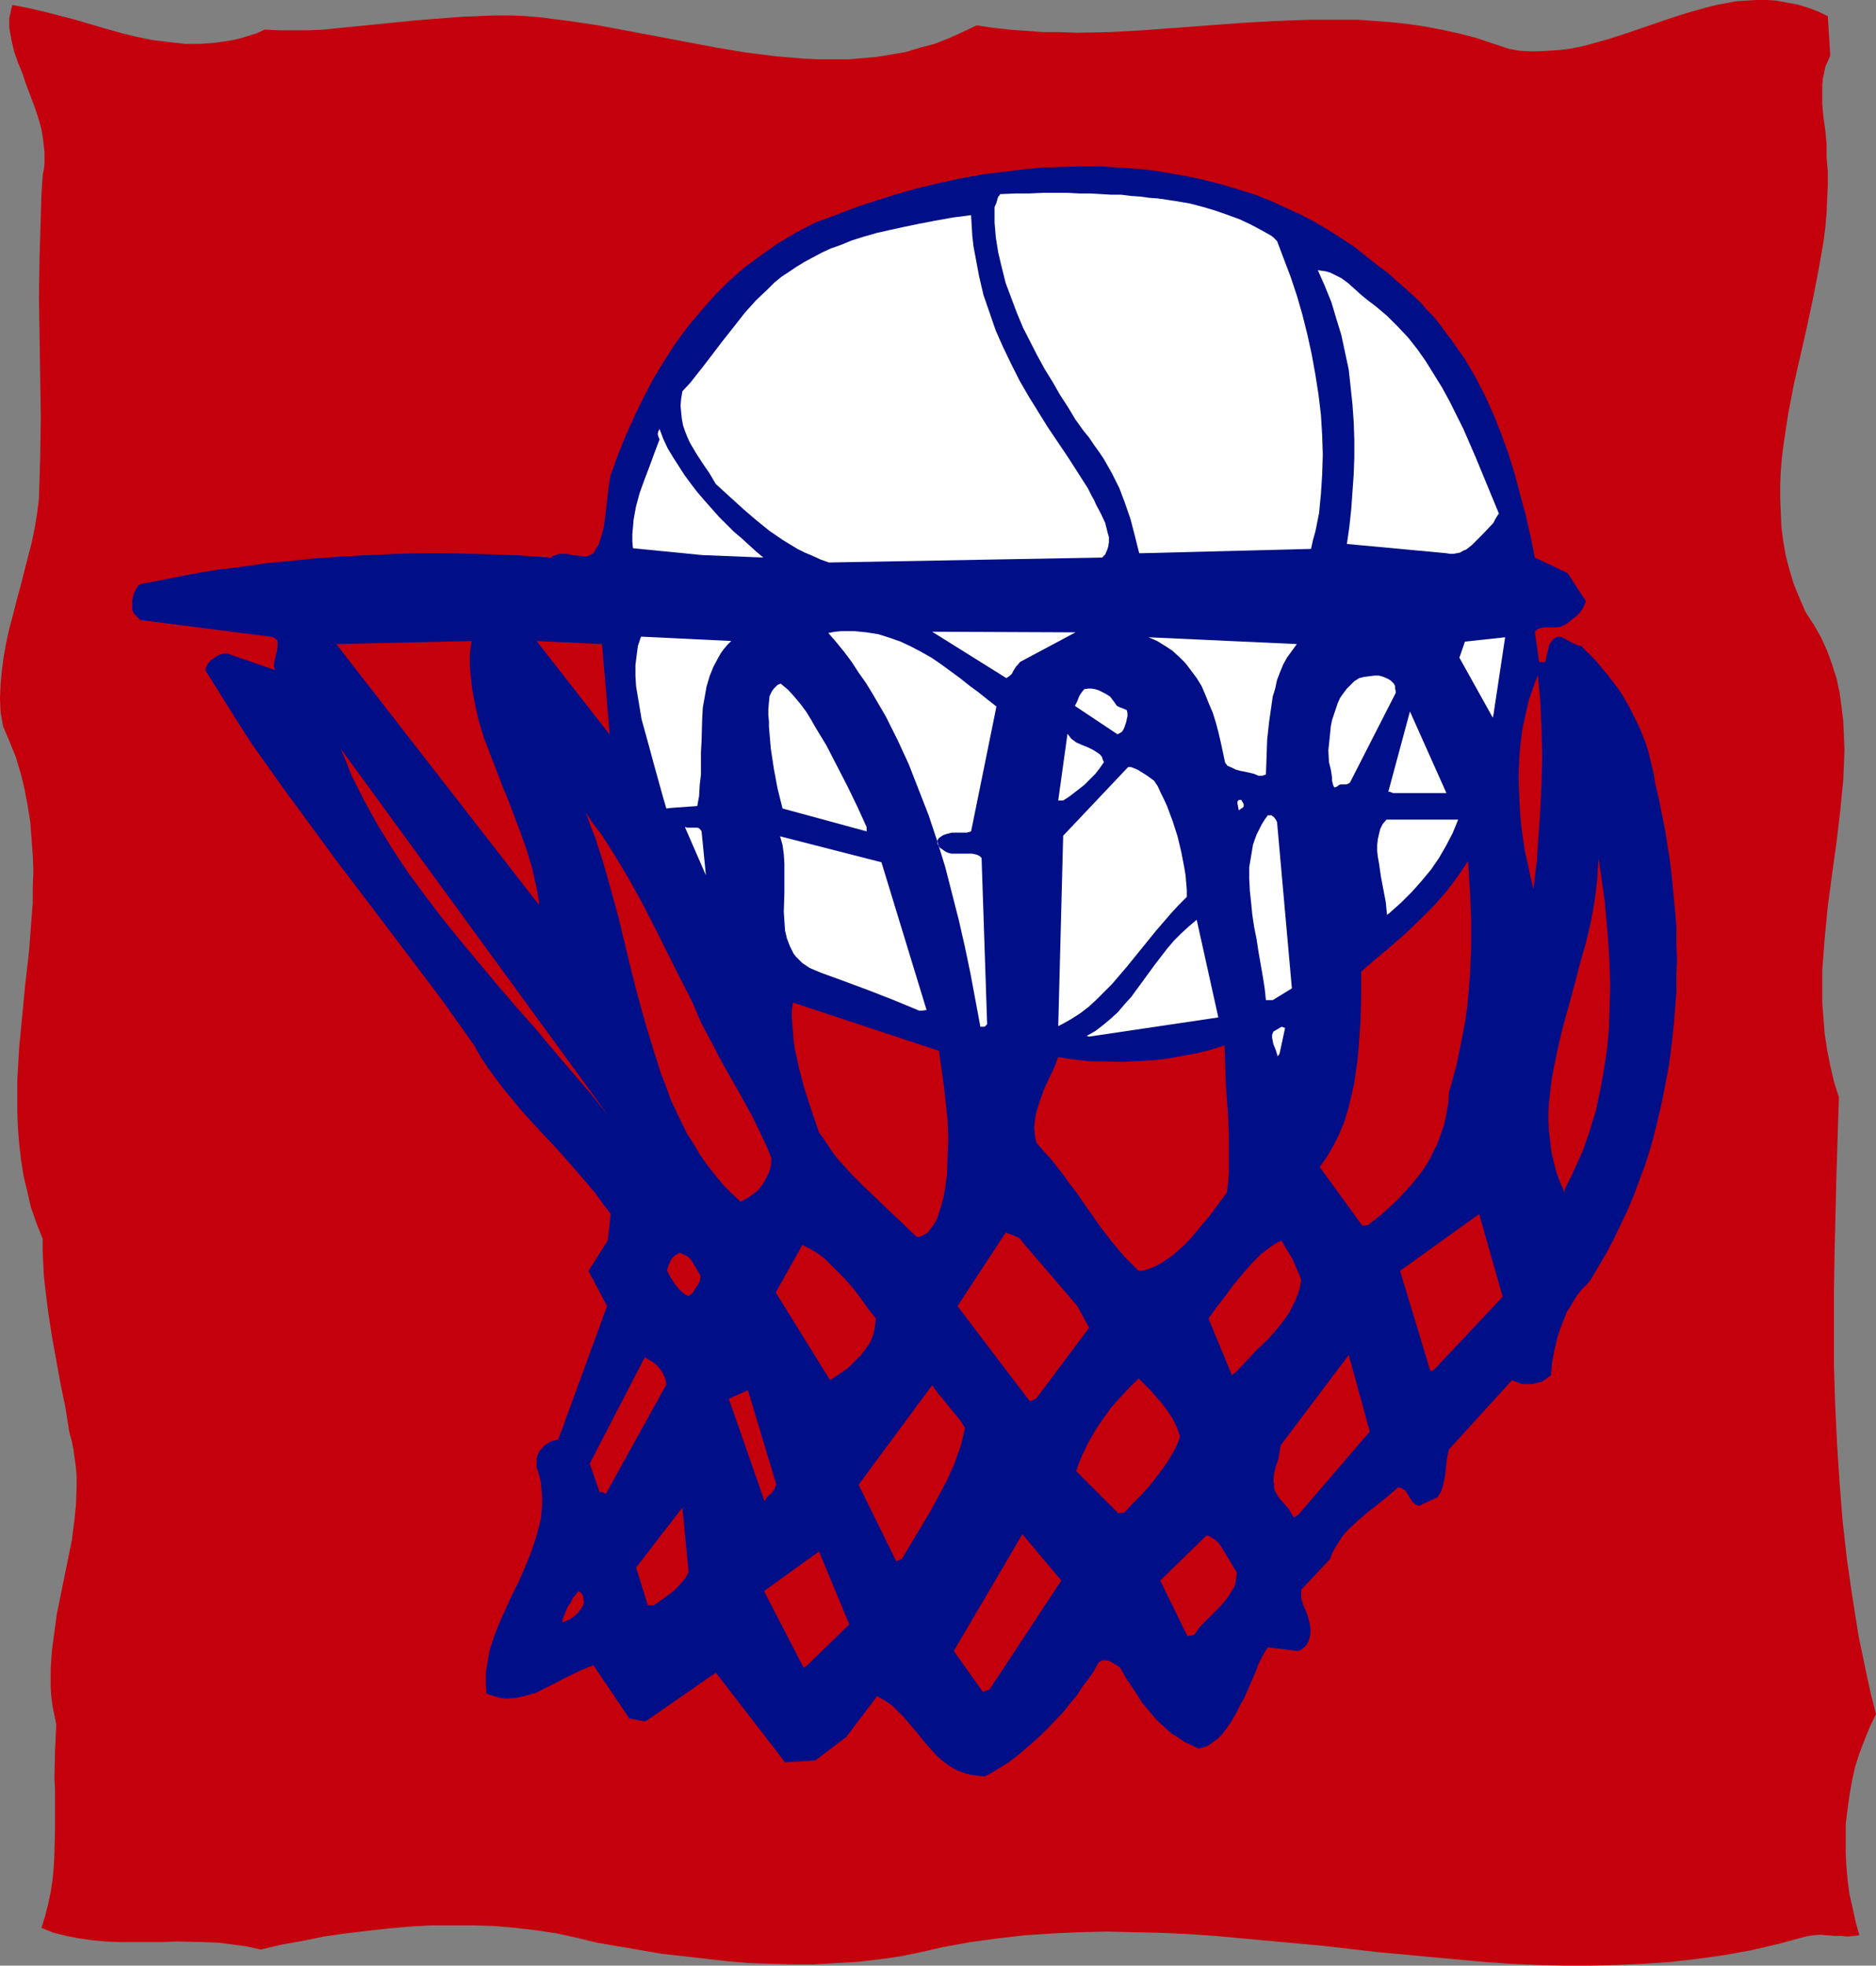 <?xml version="1.0" encoding="UTF-8" standalone="no"?>
<svg
   version="1.0"
   width="129.766mm"
   height="135.969mm"
   id="svg70"
   sodipodi:docname="Equipment 25.wmf"
   xmlns:inkscape="http://www.inkscape.org/namespaces/inkscape"
   xmlns:sodipodi="http://sodipodi.sourceforge.net/DTD/sodipodi-0.dtd"
   xmlns="http://www.w3.org/2000/svg"
   xmlns:svg="http://www.w3.org/2000/svg">
  <rect width="100%" height="100%" fill="#808080" stroke="none"/>
  <sodipodi:namedview
     id="namedview70"
     pagecolor="#ffffff"
     bordercolor="#000000"
     borderopacity="0.25"
     inkscape:showpageshadow="2"
     inkscape:pageopacity="0.0"
     inkscape:pagecheckerboard="0"
     inkscape:deskcolor="#d1d1d1"
     inkscape:document-units="mm" />
  <defs
     id="defs1">
    <pattern
       id="WMFhbasepattern"
       patternUnits="userSpaceOnUse"
       width="6"
       height="6"
       x="0"
       y="0" />
  </defs>
  <path
     style="fill:#c4000c;fill-opacity:1;fill-rule:evenodd;stroke:none"
     d="m 490.455,448.125 -1.293,-5.01 -1.131,-5.171 -2.101,-10.019 -1.616,-10.181 -1.454,-10.019 -1.131,-10.019 -0.808,-10.181 -0.646,-10.019 -0.485,-10.019 -0.323,-10.181 v -10.019 -10.019 l 0.162,-10.019 0.485,-20.2 0.646,-20.2 -1.293,-4.04 -0.97,-4.202 -0.808,-4.04 -0.646,-4.202 -0.323,-4.04 -0.323,-4.202 v -4.202 -4.202 l 0.323,-4.202 0.323,-4.202 0.808,-8.403 1.131,-8.403 1.131,-8.242 0.97,-8.08 0.808,-8.242 0.162,-3.878 0.162,-3.878 -0.162,-3.878 -0.162,-3.878 -0.485,-3.878 -0.485,-3.555 -0.808,-3.717 -1.131,-3.555 -1.293,-3.555 -1.616,-3.555 -1.939,-3.394 -2.101,-3.232 -1.616,-3.717 -1.454,-3.555 -1.131,-3.717 -0.97,-3.717 -0.646,-3.717 -0.485,-3.717 -0.162,-3.717 -0.162,-3.717 v -3.717 l 0.162,-3.717 0.323,-3.717 0.485,-3.717 1.131,-7.434 1.454,-7.595 3.394,-14.867 1.616,-7.595 1.454,-7.434 1.293,-7.434 0.485,-3.717 0.323,-3.717 0.162,-3.717 0.162,-3.555 v -3.717 l -0.323,-3.717 v -3.394 l -0.323,-3.555 -0.485,-3.394 -0.323,-3.394 v -3.394 -1.616 l 0.162,-1.778 0.323,-1.454 0.323,-1.616 0.646,-1.454 0.646,-1.454 -0.646,-10.343 -2.747,-1.293 -2.586,-0.97 -2.747,-0.808 -2.747,-0.485 L 464.438,0.162 461.852,0 h -2.586 l -2.747,0.162 -2.586,0.162 -2.586,0.485 -2.586,0.485 -2.586,0.646 -5.171,1.454 -5.01,1.616 -10.342,3.555 -5.01,1.616 -5.171,1.454 -2.586,0.646 -2.586,0.485 -2.586,0.323 -2.747,0.162 -2.586,0.162 h -2.586 l -2.586,-0.162 -2.747,-0.485 -4.363,-1.454 -4.363,-1.454 -4.363,-1.131 -4.525,-0.97 -4.202,-0.808 -4.363,-0.646 -4.363,-0.485 -4.363,-0.323 -4.363,-0.323 h -4.363 -8.726 l -8.726,0.323 -8.565,0.485 -8.726,0.646 -8.565,0.646 -8.726,0.646 -8.726,0.485 -8.565,0.162 -4.363,-0.162 h -4.363 l -4.363,-0.323 -4.363,-0.323 -4.363,-0.485 -4.363,-0.646 -3.717,1.778 -3.555,1.616 -3.717,1.454 -3.717,0.97 -3.717,1.131 -3.717,0.646 -3.878,0.646 -3.717,0.323 -3.717,0.323 h -3.878 -3.717 l -3.878,-0.162 -3.878,-0.323 -3.717,-0.323 -7.757,-0.97 -7.757,-1.293 -7.757,-1.454 -7.595,-1.454 -7.757,-1.454 -7.757,-1.454 -7.595,-1.131 -7.595,-0.97 -3.878,-0.323 -3.717,-0.162 h -4.202 l -4.202,0.162 -4.202,0.162 -4.202,0.323 -8.242,0.646 -8.08,0.808 -8.08,0.808 -7.918,0.808 -3.878,0.162 h -3.878 -3.717 l -3.878,-0.162 -2.101,0.97 -2.101,0.646 -2.101,0.646 -2.101,0.485 -2.101,0.323 -2.101,0.323 -2.101,0.162 -2.101,0.162 H 48.318 L 44.117,10.989 40.077,10.504 36.037,9.696 31.997,8.727 27.957,7.595 19.715,5.171 11.635,3.07 7.434,2.101 3.232,1.293 2.909,2.424 2.747,3.394 2.424,4.686 V 5.818 7.111 l 0.162,1.131 0.485,2.586 0.646,2.747 0.97,2.747 1.131,2.747 0.97,2.909 2.262,5.979 0.97,2.909 0.808,2.909 0.485,3.07 0.323,2.909 v 1.616 1.454 l -0.162,1.454 -0.323,1.454 -0.323,5.333 -0.162,5.333 -0.323,10.666 -0.162,10.504 0.162,10.343 0.323,21.008 -0.162,10.666 -0.162,5.333 -0.162,5.495 -0.485,3.878 -0.646,3.878 -0.808,3.878 -0.97,3.717 -1.939,7.595 -0.97,3.555 -0.97,3.878 -0.97,3.555 -0.808,3.717 -0.646,3.555 -0.485,3.717 -0.323,3.555 L 0,182.611 l 0.162,3.717 0.646,3.555 1.778,4.202 1.616,4.04 1.293,4.363 0.97,4.04 0.808,4.363 0.646,4.04 0.323,4.202 0.323,4.363 0.162,4.04 -0.162,4.363 v 4.202 l -0.323,4.04 -0.646,8.565 -0.97,8.403 -0.808,8.403 -0.808,8.403 -0.485,8.403 v 4.202 4.04 l 0.162,4.363 0.323,4.04 0.485,4.202 0.646,4.202 0.97,4.04 0.97,4.202 1.454,4.202 1.616,4.04 v 3.232 l 0.162,3.232 0.162,3.232 0.323,3.07 0.808,6.464 0.97,6.303 2.262,12.443 1.293,6.303 0.97,6.141 0.646,2.424 0.485,2.424 0.323,2.424 0.323,2.262 0.162,2.424 v 2.424 l -0.162,4.686 -0.485,4.686 -0.646,4.848 -1.939,9.535 -1.939,9.535 -0.646,4.686 -0.646,4.848 -0.323,4.848 v 2.424 2.424 l 0.162,2.424 0.323,2.424 0.485,2.424 0.485,2.424 -0.323,6.949 -0.162,6.787 0.162,3.394 v 3.394 6.787 l -0.162,6.626 -0.162,3.394 -0.323,3.232 -0.485,3.232 -0.646,3.07 -0.808,3.232 -0.97,3.07 3.232,1.293 3.232,0.808 3.394,0.646 3.394,0.485 3.555,0.323 3.555,0.162 h 10.989 l 3.717,-0.162 7.434,0.162 3.878,0.162 3.717,0.485 3.555,0.485 3.717,0.808 5.494,-1.293 5.494,-0.97 5.494,-1.131 5.656,-0.808 5.494,-0.646 5.656,-0.646 5.494,-0.485 5.656,-0.323 h 5.494 5.656 l 5.494,0.162 5.494,0.485 5.494,0.646 5.333,0.808 5.171,1.131 5.333,1.293 11.312,1.939 5.656,0.97 5.818,0.646 5.656,0.646 5.656,0.646 5.656,0.485 5.656,0.162 5.818,0.162 h 5.494 l 5.656,-0.323 5.656,-0.323 5.656,-0.646 5.656,-0.808 5.494,-1.131 5.656,-1.293 7.11,-1.293 7.11,-0.97 7.11,-0.808 7.272,-0.485 7.11,-0.323 6.949,-0.162 7.11,0.162 7.11,0.162 7.11,0.323 7.11,0.485 14.059,1.293 14.059,1.293 14.059,1.616 13.898,1.293 14.059,1.293 6.949,0.485 7.11,0.323 6.949,0.162 h 6.949 l 7.11,-0.162 6.949,-0.323 7.11,-0.485 6.949,-0.808 6.949,-0.97 7.11,-1.293 6.949,-1.616 7.11,-1.939 1.939,-0.323 1.939,-0.162 1.778,0.162 1.939,0.162 h 1.778 l 1.616,0.162 1.616,-0.162 1.454,-0.162 -0.97,-3.555 -0.808,-3.717 -0.808,-3.555 -0.485,-3.717 -0.323,-3.555 -0.162,-3.717 v -3.717 -3.717 l 0.485,-3.717 0.485,-3.555 0.646,-3.717 0.808,-3.717 1.131,-3.555 1.293,-3.394 1.454,-3.555 z"
     id="path1" />
  <path
     style="fill:#000f87;fill-opacity:1;fill-rule:evenodd;stroke:none"
     d="m 257.429,464.447 2.101,-1.131 2.101,-1.293 2.101,-1.293 2.101,-1.616 2.101,-1.778 2.101,-1.778 1.939,-1.778 2.101,-2.101 3.878,-4.04 1.778,-2.262 1.778,-2.101 1.454,-2.262 1.616,-2.101 1.454,-2.101 1.131,-2.101 0.646,-0.485 0.646,-0.162 h 0.646 l 0.808,0.162 0.646,0.323 0.808,0.485 0.808,0.485 0.646,0.485 1.778,3.07 2.101,3.07 1.939,3.07 2.424,2.909 1.131,1.293 1.293,1.293 1.454,1.293 1.454,1.293 1.616,0.97 1.616,1.131 1.778,0.808 1.939,0.97 1.131,-0.323 1.131,-0.323 0.97,-0.646 0.808,-0.646 0.97,-0.646 0.808,-0.808 1.454,-1.778 1.293,-1.939 1.131,-1.939 1.131,-2.262 1.131,-1.939 1.616,-3.717 1.454,-3.394 0.646,-1.778 0.808,-1.616 0.808,-1.454 0.808,-1.293 7.918,0.97 0.808,-0.323 0.808,-0.646 0.646,-0.646 0.485,-0.97 0.323,-1.131 0.162,-0.97 v -1.293 l -0.162,-1.131 -0.323,-1.293 -0.323,-1.131 -0.97,-2.262 -0.323,-0.97 -0.323,-1.131 v -0.97 -1.131 0 l 7.595,-8.08 0.485,-1.454 0.808,-1.454 0.808,-1.293 0.808,-1.293 0.97,-1.293 1.131,-1.131 2.424,-2.262 2.424,-2.101 2.747,-2.101 2.586,-2.101 2.586,-2.262 0.485,0.162 0.485,0.162 0.808,0.485 0.485,0.646 0.97,1.616 0.485,0.808 0.808,0.646 0.485,0.162 0.485,0.162 4.848,-2.262 0.323,-0.646 0.485,-0.646 0.485,-1.454 0.323,-1.454 0.323,-1.616 0.323,-3.232 0.323,-1.778 0.323,-1.616 16.483,-18.1 1.293,0.485 1.293,0.485 h 1.293 1.454 l 1.293,-0.323 1.293,-0.323 1.131,-0.808 1.131,-0.808 0.323,-3.394 0.646,-3.394 0.808,-3.394 1.131,-3.232 1.293,-3.232 0.97,-1.454 0.808,-1.454 0.97,-1.454 0.97,-1.293 1.293,-1.293 1.131,-1.293 2.101,-3.555 2.101,-3.555 1.939,-3.717 1.778,-3.717 1.778,-3.717 1.616,-3.878 1.454,-3.878 1.454,-3.878 1.293,-4.04 1.131,-4.04 0.97,-4.04 0.97,-4.04 0.808,-4.202 0.808,-4.04 0.646,-4.202 0.485,-4.04 0.485,-4.363 0.323,-4.202 0.323,-4.202 v -4.202 l 0.162,-4.202 -0.162,-4.202 v -4.363 l -0.323,-4.202 -0.808,-8.403 -0.485,-4.202 -0.646,-4.202 -0.646,-4.202 -0.808,-4.04 -0.808,-4.04 -0.97,-4.202 -0.485,-2.909 -0.646,-2.586 -0.646,-2.747 -0.808,-2.586 -0.97,-2.424 -0.97,-2.262 -1.131,-2.262 -1.131,-2.262 -1.293,-2.262 -1.293,-2.101 -1.454,-1.939 -1.616,-2.101 -1.616,-1.939 -1.616,-1.939 -3.717,-3.717 -0.808,-0.162 -0.808,-0.323 -1.293,-0.646 -1.131,-0.646 -1.293,-0.646 h -0.646 l -0.485,0.162 -0.808,0.485 -0.646,0.808 -0.485,0.808 -0.162,0.97 -0.323,1.131 -0.485,2.262 h -1.616 l -1.131,-7.919 0.323,-0.323 0.323,-0.323 0.808,-0.323 0.97,-0.162 h 0.97 2.101 l 1.131,-0.162 1.131,-0.485 0.808,-0.485 0.808,-0.646 1.616,-1.293 0.808,-0.808 0.646,-0.97 0.485,-0.97 0.485,-0.97 -4.848,-7.434 -8.565,-4.04 -1.131,-5.656 -1.293,-5.656 -1.454,-5.333 -1.454,-5.495 -1.616,-5.171 -1.939,-5.333 -1.939,-4.848 -2.262,-5.01 -2.424,-4.686 -2.747,-4.686 -3.07,-4.363 -3.232,-4.363 -1.616,-2.101 -1.939,-1.939 -1.778,-2.101 -2.101,-1.939 -1.939,-1.778 -2.262,-1.939 -2.101,-1.939 -2.424,-1.778 -3.07,-2.424 -3.232,-2.586 -3.394,-2.262 -3.555,-2.262 -3.555,-2.101 -3.717,-1.939 -3.878,-1.778 -3.878,-1.778 -4.04,-1.616 -4.202,-1.293 -4.202,-1.293 -4.363,-1.131 -4.363,-0.97 -4.525,-0.808 -4.686,-0.808 -4.686,-0.485 -4.848,-0.323 -4.848,-0.323 h -4.848 l -5.01,0.162 -5.171,0.162 -5.01,0.485 -5.171,0.646 -5.333,0.646 -5.333,0.97 -5.333,1.131 -5.494,1.293 -5.333,1.454 -5.656,1.778 -5.494,1.778 -5.494,2.101 -5.656,2.101 -5.01,2.586 -4.848,2.909 -4.363,3.07 -4.363,3.232 -4.04,3.555 -3.717,3.717 -3.555,4.04 -3.394,4.04 -3.232,4.363 -2.909,4.525 -2.747,4.525 -2.586,4.848 -2.424,5.01 -2.262,5.01 -2.101,5.171 -1.939,5.333 -0.485,2.747 -0.323,2.747 -0.646,5.495 -0.323,2.586 -0.646,2.424 -0.808,2.424 -0.646,0.97 -0.646,1.131 -0.646,0.323 -0.646,0.323 -0.485,0.162 h -0.808 l -1.293,-0.162 -1.454,-0.162 -1.454,-0.323 h -1.616 -0.646 l -0.808,0.323 -0.646,0.162 -0.646,0.485 -6.787,-0.485 -6.787,-0.323 -6.787,-0.162 -6.787,-0.162 h -6.787 l -6.787,0.162 -6.626,0.323 -6.787,0.323 -6.787,0.485 -6.626,0.646 -6.626,0.646 -6.787,0.97 -6.626,0.808 -6.626,1.131 -6.464,1.293 -6.626,1.293 -0.646,0.485 -0.485,0.808 -0.485,0.97 -0.323,0.97 -0.162,1.131 v 1.131 1.293 l 0.485,0.97 0.808,0.808 0.323,0.323 0.162,0.323 0.323,0.162 34.098,4.363 0.646,0.162 0.485,0.323 0.485,0.323 0.162,0.485 v 0.485 0.646 l -0.162,1.293 -0.323,1.293 -0.323,1.293 -0.162,1.293 0.162,0.646 0.162,0.485 -12.605,-4.363 h -0.808 l -0.97,0.323 -0.808,0.323 -0.808,0.646 -0.808,0.485 -0.646,0.808 -0.485,0.808 -0.323,0.97 4.04,6.464 4.04,6.464 4.04,6.303 4.363,6.141 4.363,6.141 4.525,6.141 8.888,12.12 9.211,12.12 9.05,11.959 9.05,11.959 4.363,6.141 4.363,6.141 1.616,2.909 1.939,2.909 2.101,2.909 2.101,2.747 2.262,2.747 2.262,2.747 4.848,5.333 5.01,5.333 4.686,5.333 4.686,5.495 2.101,2.909 2.101,2.747 -0.808,6.949 -5.01,7.919 4.848,9.211 -12.766,34.906 -0.97,0.162 -0.97,0.323 -0.808,0.485 -0.808,0.485 -0.646,0.808 -0.646,0.646 -0.485,0.97 -0.323,1.131 v 2.262 l 0.646,1.939 0.485,1.939 0.162,1.939 0.162,1.939 v 1.939 l -0.162,1.939 -0.162,1.778 -0.485,1.939 -0.97,3.555 -1.293,3.717 -1.454,3.555 -1.616,3.717 -1.778,3.555 -1.616,3.555 -1.616,3.555 -1.454,3.717 -1.131,3.555 -0.323,1.778 -0.323,1.939 -0.323,1.778 v 1.939 1.939 l 0.162,1.939 1.939,0.646 1.778,0.485 1.778,0.162 1.939,-0.162 1.778,-0.323 1.778,-0.485 1.778,-0.485 1.616,-0.808 3.555,-1.778 3.394,-1.778 3.394,-1.616 1.616,-0.646 1.616,-0.646 9.373,13.898 4.202,0.808 18.422,-12.767 18.099,23.432 7.918,-0.485 8.08,-6.141 8.08,-10.666 1.939,1.131 1.939,1.293 1.454,1.454 1.616,1.616 2.909,3.394 2.747,3.394 1.454,1.616 1.454,1.616 1.616,1.454 1.778,1.293 1.939,1.131 2.262,0.808 1.131,0.323 1.131,0.162 1.454,0.162 z"
     id="path2" />
  <path
     style="fill:#000f87;fill-opacity:1;fill-rule:evenodd;stroke:none"
     d="m 255.166,459.761 1.454,-0.485 1.293,-0.485 2.586,-1.131 2.586,-1.454 2.424,-1.778 2.262,-1.939 2.101,-2.101 2.101,-2.262 2.101,-2.424 1.939,-2.424 1.939,-2.424 1.939,-2.424 1.778,-2.262 1.939,-2.262 1.939,-2.262 1.778,-1.778 1.939,-1.778 1.939,1.131 1.778,1.293 1.454,1.454 1.454,1.454 1.293,1.778 1.293,1.616 2.262,3.555 2.586,3.394 1.131,1.616 1.616,1.616 1.454,1.454 1.778,1.293 1.939,1.131 2.101,1.131 0.808,-0.162 0.646,-0.162 0.646,-0.162 0.485,-0.323 0.97,-0.808 0.97,-1.131 0.808,-1.293 1.454,-2.586 0.646,-1.293 0.808,-2.101 0.646,-1.939 0.808,-1.778 0.808,-1.778 1.454,-3.555 1.454,-3.717 v -0.162 l 0.323,-0.323 0.646,-0.808 1.454,-1.293 7.918,0.323 0.323,-0.97 v -0.97 -0.97 l -0.162,-0.97 -0.323,-2.101 -0.646,-2.262 -0.323,-2.101 v -0.97 -1.131 l 0.323,-0.808 0.323,-0.97 0.808,-0.808 0.808,-0.808 3.232,-4.04 3.394,-3.878 3.232,-3.717 3.394,-3.555 3.394,-3.394 3.394,-3.394 3.717,-3.232 3.717,-3.232 0.646,0.162 h 0.485 l 0.646,0.323 0.323,0.323 0.808,0.808 0.646,0.97 0.646,0.97 0.646,0.97 0.808,0.97 0.485,0.323 0.646,0.162 3.394,-13.09 18.261,-19.069 1.616,0.323 1.616,0.485 1.778,0.162 h 1.778 l 0.97,-0.485 0.646,-0.646 0.485,-0.808 0.162,-0.97 v -0.97 l -0.162,-0.97 -0.162,-1.131 -0.162,-0.97 -0.485,-2.262 v -0.97 -1.131 l 0.162,-0.97 0.323,-0.808 0.808,-0.97 0.808,-0.646 2.586,-3.232 2.424,-3.394 2.262,-3.394 2.262,-3.555 2.101,-3.555 1.939,-3.717 1.778,-3.717 1.778,-3.878 1.778,-3.717 1.454,-4.04 1.454,-3.878 1.454,-4.04 1.131,-4.202 1.131,-4.04 0.97,-4.202 0.97,-4.202 0.808,-4.202 0.646,-4.202 0.485,-4.363 0.485,-4.202 0.323,-4.202 0.162,-4.363 0.162,-4.202 v -4.363 l -0.162,-4.202 -0.323,-4.363 -0.323,-4.202 -0.485,-4.202 -0.646,-4.202 -0.808,-4.202 -0.808,-4.202 -0.97,-4.04 -0.323,-3.232 -0.485,-2.909 -0.646,-2.909 -0.808,-2.747 -0.808,-2.747 -0.808,-2.747 -0.97,-2.586 -1.131,-2.424 -1.131,-2.424 -1.293,-2.424 -1.293,-2.262 -1.454,-2.101 -3.07,-4.363 -3.07,-4.04 -0.646,-0.646 -0.485,-0.646 -0.808,-0.485 -0.485,-0.162 -0.646,-0.162 -0.646,2.909 -0.485,2.909 -0.162,2.909 -0.162,3.07 v 3.07 3.232 l 0.323,6.303 0.323,6.464 0.162,6.303 -0.162,3.232 -0.162,3.07 -0.485,3.07 -0.485,3.07 -0.485,5.979 -0.646,5.818 -0.808,5.818 -1.131,5.818 -1.131,5.656 -1.131,5.656 -1.131,5.495 -0.97,5.656 -0.97,4.525 -0.323,2.101 -0.646,2.101 -0.485,1.939 -0.808,1.778 -0.97,1.616 -0.97,1.454 -0.485,0.485 -0.485,0.162 -0.646,0.323 h -0.646 -0.808 l -0.646,-0.323 -0.646,-0.162 -0.485,-0.485 0.808,-6.303 0.646,-6.464 0.646,-6.464 0.646,-6.626 0.485,-6.626 0.323,-6.464 0.162,-6.626 -0.162,-6.464 -0.323,-4.686 -0.485,-4.525 -0.646,-4.363 -0.97,-4.363 -0.97,-4.363 -1.293,-4.363 -1.293,-4.363 -1.293,-4.525 -0.808,-2.424 -0.97,-2.424 -1.131,-2.262 -0.97,-2.262 -1.293,-2.101 -1.131,-2.101 -1.293,-2.101 -1.616,-1.778 -1.454,-1.778 -1.616,-1.778 -1.778,-1.454 -1.778,-1.454 -1.939,-1.131 -2.101,-1.131 -2.262,-0.97 -2.262,-0.646 -2.586,0.162 -2.424,0.162 -2.424,0.323 -2.262,0.323 -2.262,0.485 -2.262,0.485 -2.101,0.646 -2.262,0.808 -1.616,3.232 -1.293,3.394 -1.131,3.394 -0.97,3.394 -0.485,3.555 -0.323,3.394 -0.323,3.555 v 3.717 l 0.162,3.555 0.323,3.717 0.323,3.555 0.485,3.717 1.131,7.434 1.293,7.595 1.131,7.434 0.97,7.434 0.162,3.717 0.323,3.717 v 3.555 3.717 l -0.323,3.555 -0.485,3.555 -0.646,3.555 -0.97,3.555 -1.131,3.394 -1.616,3.394 -1.778,3.394 -2.101,3.232 -0.808,0.485 -0.808,0.323 -0.485,0.323 -0.162,0.162 v 0 l -1.616,-3.232 -1.293,-3.394 -1.293,-3.232 -1.131,-3.394 -0.97,-3.555 -0.808,-3.555 -0.808,-3.717 -0.646,-3.555 -1.131,-7.434 -0.97,-7.595 -0.97,-7.595 -0.808,-7.757 -0.97,-7.434 -1.131,-7.595 -0.808,-3.717 -0.646,-3.717 -0.97,-3.555 -0.808,-3.555 -1.131,-3.555 -1.293,-3.555 -1.293,-3.232 -1.454,-3.394 -1.778,-3.232 -1.778,-3.07 -2.101,-2.909 -2.262,-3.07 -1.131,-0.323 -1.131,-0.485 -1.939,-0.646 -1.778,-0.97 -1.939,-1.293 -22.786,6.787 -0.323,0.646 -0.323,0.646 -0.485,0.485 -0.646,0.485 1.293,4.686 -5.01,3.555 -0.97,3.07 -0.808,2.909 -0.646,3.232 -0.485,3.07 -0.485,3.07 -0.162,3.07 -0.162,3.232 v 3.07 l 0.162,6.303 0.485,6.303 1.131,12.605 0.646,6.303 0.323,6.303 0.162,6.141 -0.162,3.07 -0.162,3.07 -0.323,2.909 -0.485,3.07 -0.485,3.07 -0.808,2.909 -0.97,2.909 -0.97,2.909 -1.293,2.909 -1.616,2.747 -0.808,0.323 -0.808,0.162 -0.97,-0.162 -0.97,-0.323 -2.101,-9.696 v 3.07 l 0.162,3.232 0.323,3.394 0.162,3.232 0.485,6.949 0.162,3.394 v 3.394 l -0.162,3.394 -0.323,3.394 -0.485,3.232 -0.808,3.07 -1.131,3.07 -0.646,1.616 -0.646,1.454 -0.97,1.293 -0.808,1.454 -1.131,1.293 -1.131,1.293 -1.616,0.646 -1.454,0.646 -1.293,0.323 -0.97,0.646 -2.909,-2.262 -3.07,-2.424 -2.909,-2.424 -2.909,-2.586 -3.07,-2.586 -2.747,-2.747 -2.747,-2.909 -2.586,-3.07 -2.424,-3.07 -2.424,-3.232 -2.101,-3.555 -1.939,-3.555 -1.616,-3.555 -1.454,-3.878 -0.97,-4.04 -0.485,-2.101 -0.323,-2.101 -0.646,-5.495 -0.646,-5.495 -0.646,-5.333 -0.646,-5.495 -0.485,-5.333 -0.485,-5.333 v -5.333 l 0.162,-5.495 0.162,-3.878 v -3.878 l -0.323,-4.04 -0.485,-3.878 -1.131,-8.08 -1.293,-7.757 -0.485,-3.878 -0.323,-3.878 -0.323,-3.878 0.162,-3.717 0.162,-1.939 0.162,-1.778 0.323,-1.778 0.485,-1.778 0.485,-1.778 0.808,-1.778 0.646,-1.778 0.97,-1.616 1.939,-0.323 1.778,-0.162 1.939,0.323 1.778,0.485 1.778,0.808 1.616,1.131 0.646,0.646 0.808,0.808 0.97,1.778 2.909,3.878 2.747,4.04 2.424,4.363 2.424,4.363 2.262,4.363 2.101,4.525 2.262,4.363 2.262,4.363 0.323,0.97 0.323,0.97 0.162,0.646 0.323,0.485 0.323,0.808 0.646,0.808 0.808,0.485 0.808,0.485 0.808,0.646 0.646,0.646 0.646,0.808 0.485,0.97 v 0.808 l -0.162,0.646 -0.162,0.485 -0.485,0.485 11.797,39.916 -0.808,-6.141 -1.131,-6.141 -1.131,-6.141 -1.454,-6.303 -1.616,-5.979 -1.778,-6.141 -1.939,-6.141 -1.939,-5.979 -2.262,-5.818 -2.424,-5.818 -2.424,-5.656 -2.586,-5.495 -2.747,-5.495 -2.747,-5.171 -2.909,-5.01 -2.909,-4.848 -1.939,-1.131 -2.101,-1.131 -2.262,-0.97 -2.586,-0.808 -2.586,-0.323 -2.747,-0.162 h -1.293 l -1.293,0.162 -1.293,0.323 -1.293,0.323 -1.454,1.778 -1.131,1.939 -1.131,1.778 -0.97,2.101 -0.808,1.939 -0.808,2.101 -0.485,2.101 -0.485,1.939 -0.485,2.262 -0.323,2.262 -0.323,4.363 -0.162,4.686 0.162,4.686 0.323,4.686 0.323,4.686 0.485,4.686 0.323,4.848 0.323,4.686 0.162,4.525 v 4.525 l -0.323,4.525 0.162,0.808 0.162,0.646 0.323,0.323 v 0.162 l -1.778,4.363 -0.646,0.162 h -0.323 l -0.97,-0.162 -0.808,-0.162 -0.646,-0.646 -2.424,-5.171 -2.424,-5.171 -2.747,-5.171 -2.586,-5.01 -2.909,-5.171 -3.07,-4.848 -3.07,-4.848 -3.232,-4.848 -3.394,-4.686 -3.555,-4.686 -3.717,-4.525 -3.878,-4.363 -3.878,-4.202 -4.202,-4.04 -4.202,-4.04 -4.363,-3.878 h -3.555 l 0.485,4.525 0.808,4.686 0.97,4.525 1.131,4.525 1.293,4.525 1.454,4.686 3.232,9.211 3.555,9.373 3.394,9.373 1.616,4.848 1.454,4.686 1.293,4.848 1.131,4.848 -0.162,0.646 -0.323,0.646 -0.162,0.485 -0.323,0.323 -0.485,0.323 -0.646,0.323 -0.646,0.323 -0.808,0.323 -2.101,-1.778 -2.262,-2.101 -2.262,-1.939 -2.424,-2.262 -2.424,-2.262 -2.586,-2.586 -2.586,-2.586 -2.586,-2.586 -2.909,-3.878 -2.747,-3.878 -5.656,-8.242 -2.747,-4.202 -2.909,-4.202 -5.818,-8.242 -3.07,-4.04 -3.232,-3.878 -3.232,-3.878 -3.394,-3.555 -3.555,-3.555 -3.717,-3.232 -3.878,-2.909 -2.101,-1.454 -2.101,-1.293 2.909,13.736 -0.162,0.485 -0.323,0.323 -0.808,0.485 -0.97,0.646 -0.808,0.646 -17.291,-11.474 0.97,2.262 0.97,2.101 0.97,2.101 1.293,1.939 2.586,4.202 2.747,3.878 3.07,4.04 3.232,3.717 6.626,7.757 6.787,7.757 3.07,3.878 3.07,4.04 2.909,4.202 2.586,4.04 1.131,2.262 0.97,2.101 0.97,2.262 0.97,2.262 3.555,5.01 3.878,5.171 3.878,4.848 4.04,5.01 8.08,9.858 8.242,9.696 8.08,9.858 3.878,5.01 3.717,5.01 3.555,5.171 3.555,5.171 3.232,5.333 3.07,5.333 -0.485,2.424 -0.485,2.262 -0.323,0.808 -0.485,0.97 -0.485,0.808 -0.646,0.808 -0.646,0.323 -0.646,0.485 -0.323,0.323 -0.323,0.323 -0.808,0.808 0.97,2.262 0.97,2.424 0.808,2.586 0.485,2.586 0.162,1.454 v 1.293 1.616 l -0.162,1.454 -0.323,1.454 -0.485,1.454 -0.485,1.616 -0.808,1.454 -1.616,3.394 -1.454,3.555 -1.616,3.717 -1.454,3.555 -1.131,3.555 -1.293,3.717 -0.97,3.555 -0.808,3.394 -0.162,0.323 -0.162,0.162 -0.485,0.323 -0.646,0.162 -0.646,-0.162 h -1.454 l -0.808,0.162 -0.808,0.323 0.646,1.616 0.485,1.778 0.323,1.616 0.162,1.778 0.162,1.616 v 1.616 l -0.162,1.778 -0.162,1.616 -0.646,3.232 -0.97,3.232 -1.131,3.07 -1.293,3.394 -3.07,6.303 -3.07,6.303 -1.454,3.232 -1.454,3.394 -1.131,3.232 -0.97,3.394 0.162,0.808 -0.162,0.808 -0.323,1.293 v 0.646 l -0.162,0.646 0.162,0.646 0.323,0.646 24.886,-10.666 10.342,15.514 1.616,-0.162 1.616,-0.323 1.454,-0.485 1.454,-0.808 1.293,-0.808 1.293,-0.97 2.424,-2.262 2.424,-2.424 2.424,-2.262 1.293,-1.131 1.454,-0.97 1.293,-0.808 1.616,-0.646 19.392,25.372 0.97,0.162 h 0.808 0.808 l 0.808,-0.162 1.454,-0.808 1.293,-0.97 1.454,-0.97 1.293,-1.131 1.293,-0.97 1.293,-0.808 10.181,-12.443 1.616,0.485 1.454,0.646 1.454,0.646 1.293,0.97 1.293,0.97 1.131,1.131 1.131,1.293 1.131,1.293 2.101,2.586 1.778,2.747 1.778,2.747 0.97,1.454 0.808,1.131 z"
     id="path3" />
  <path
     style="fill:#000f87;fill-opacity:1;fill-rule:evenodd;stroke:none"
     d="m 256.297,448.125 1.616,-1.293 1.616,-1.131 1.616,-1.454 1.293,-1.454 1.454,-1.616 1.293,-1.616 2.586,-3.394 4.686,-7.111 2.424,-3.394 2.586,-3.232 0.485,-1.616 0.646,-1.293 1.131,-1.939 0.646,-0.97 0.323,-0.646 0.323,-0.485 0.646,-0.97 0.808,-1.293 -13.736,-18.908 -1.131,-0.323 h -0.97 l -0.646,0.162 -0.323,0.162 -0.323,0.323 -0.323,0.323 -20.685,36.684 10.504,16.484 z"
     id="path4" />
  <path
     style="fill:#c4000c;fill-opacity:1;fill-rule:evenodd;stroke:none"
     d="m 258.721,441.661 18.746,-28.442 -10.181,-12.12 -17.938,30.543 7.595,10.666 z"
     id="path5" />
  <path
     style="fill:#000f87;fill-opacity:1;fill-rule:evenodd;stroke:none"
     d="m 209.757,441.338 17.776,-17.938 -0.97,-1.454 -0.808,-1.454 -0.808,-1.616 -0.646,-1.616 -1.293,-3.555 -1.293,-3.394 -1.293,-3.232 -0.808,-1.616 -0.808,-1.454 -0.97,-1.293 -1.131,-1.293 -1.131,-0.97 -1.454,-0.97 -19.392,14.867 13.574,26.988 z"
     id="path6" />
  <path
     style="fill:#c4000c;fill-opacity:1;fill-rule:evenodd;stroke:none"
     d="m 210.888,435.52 11.15,-10.827 -7.918,-19.069 -14.382,10.343 10.342,20.039 z"
     id="path7" />
  <path
     style="fill:#000f87;fill-opacity:1;fill-rule:evenodd;stroke:none"
     d="m 310.918,433.419 1.293,-0.485 0.97,-1.293 1.131,-1.293 2.424,-2.586 2.586,-2.586 2.586,-2.586 2.424,-2.747 0.97,-1.454 0.97,-1.616 0.808,-1.616 0.646,-1.616 0.485,-1.778 0.162,-1.778 -12.928,-15.029 -16.483,16.968 0.162,7.111 11.15,14.706 z"
     id="path8" />
  <path
     style="fill:#000f87;fill-opacity:1;fill-rule:evenodd;stroke:none"
     d="m 141.4,430.349 2.101,-0.162 2.101,-0.485 1.939,-0.808 1.939,-0.97 1.778,-1.131 1.616,-1.454 1.616,-1.454 1.293,-1.616 0.646,-1.939 0.323,-0.808 0.646,-0.808 -0.485,-1.454 -0.485,-1.293 -0.485,-1.454 -0.808,-1.131 -0.97,-1.131 -0.97,-0.97 -1.131,-0.808 -1.454,-0.646 -9.858,20.524 z"
     id="path9" />
  <path
     style="fill:#000f87;fill-opacity:1;fill-rule:evenodd;stroke:none"
     d="m 168.549,428.571 0.485,-0.485 0.485,-0.646 0.485,-0.808 0.323,-0.485 0.162,-0.646 14.059,-13.736 -1.131,-30.543 -3.394,-4.525 -0.323,0.323 h -0.162 l -0.162,0.162 v 0 h -0.162 l -0.323,0.162 -0.485,0.323 v 2.424 l -0.323,2.262 -0.485,2.101 -0.646,2.101 -0.646,1.939 -0.97,1.939 -0.97,1.778 -1.131,1.939 -1.293,1.778 -1.293,1.616 -2.747,3.394 -3.07,3.232 -3.07,3.232 5.494,21.17 z"
     id="path10" />
  <path
     style="fill:#c4000c;fill-opacity:1;fill-rule:evenodd;stroke:none"
     d="m 312.211,427.44 1.454,-2.101 1.778,-1.778 3.717,-3.717 1.616,-1.939 0.646,-0.97 0.646,-1.131 0.646,-0.97 0.323,-1.293 0.162,-1.131 0.162,-1.293 -4.202,-6.949 -0.646,-0.808 -0.808,-0.808 -1.131,-0.646 -0.485,-0.323 -0.646,-0.162 -12.12,11.797 7.11,14.544 z"
     id="path11" />
  <path
     style="fill:#c4000c;fill-opacity:1;fill-rule:evenodd;stroke:none"
     d="m 147.056,424.208 1.778,-0.808 0.808,-0.485 0.808,-0.646 0.646,-0.646 0.646,-0.808 0.646,-0.97 0.323,-1.131 -0.162,-0.323 v -0.323 l -0.162,-0.808 -0.323,-0.646 -0.323,-0.323 -0.485,-0.323 -0.646,0.808 -0.808,0.97 -0.646,1.293 -0.808,1.131 -0.485,1.293 -0.485,1.131 -0.323,0.97 v 0.323 z"
     id="path12" />
  <path
     style="fill:#c4000c;fill-opacity:1;fill-rule:evenodd;stroke:none"
     d="m 170.973,419.683 1.131,-0.808 1.131,-0.808 1.131,-0.808 1.293,-0.97 1.293,-1.131 1.131,-1.293 1.131,-1.293 0.808,-1.616 -1.616,-16.807 -12.12,15.675 3.07,9.858 z"
     id="path13" />
  <path
     style="fill:#000f87;fill-opacity:1;fill-rule:evenodd;stroke:none"
     d="m 234.805,414.835 1.939,-2.101 1.778,-2.101 1.616,-2.262 1.616,-2.424 1.616,-2.424 1.616,-2.586 2.747,-5.171 2.747,-5.495 2.586,-5.656 5.171,-11.151 -14.544,-16.968 h -0.323 l -0.646,0.162 -1.131,0.485 -22.624,33.452 14.382,24.402 z"
     id="path14" />
  <path
     style="fill:#c4000c;fill-opacity:1;fill-rule:evenodd;stroke:none"
     d="m 235.774,407.563 2.424,-4.04 4.848,-8.08 2.262,-4.202 2.262,-4.202 1.939,-4.363 0.808,-2.262 0.808,-2.262 0.646,-2.424 0.485,-2.424 -0.97,-1.616 -1.131,-1.454 -2.424,-2.909 -1.131,-1.454 -1.131,-1.293 -0.97,-1.293 -0.808,-1.131 -19.23,26.018 9.858,20.039 z"
     id="path15" />
  <path
     style="fill:#000f87;fill-opacity:1;fill-rule:evenodd;stroke:none"
     d="m 335.966,401.745 2.424,-0.808 2.101,-0.97 2.101,-1.131 1.939,-1.454 1.616,-1.454 1.616,-1.616 1.616,-1.778 1.454,-1.939 2.747,-3.878 2.747,-3.878 2.909,-3.717 1.454,-1.939 1.616,-1.616 0.323,-2.101 v -2.101 l -0.162,-2.101 -0.323,-2.101 -0.485,-1.939 -0.485,-2.101 -1.293,-3.878 -1.616,-3.878 -1.616,-3.878 -1.454,-3.878 -0.485,-1.778 -0.646,-1.939 -3.555,5.01 -3.878,4.686 -3.717,4.848 -3.717,5.01 -1.778,2.424 -1.616,2.747 -1.616,2.747 -1.454,2.747 -1.454,2.909 -1.131,3.07 -1.131,3.232 -0.97,3.555 0.323,1.131 0.323,1.131 0.808,2.101 0.808,1.778 0.97,1.616 1.778,3.07 0.97,1.616 0.808,1.939 z"
     id="path16" />
  <path
     style="fill:#000f87;fill-opacity:1;fill-rule:evenodd;stroke:none"
     d="m 290.395,400.776 1.939,-0.646 1.616,-0.646 1.778,-0.808 1.454,-0.97 1.293,-1.131 1.454,-1.131 1.293,-1.293 1.131,-1.454 2.262,-2.909 2.262,-3.07 2.262,-3.394 2.424,-3.232 0.485,-1.616 0.323,-1.616 v -1.616 l -0.162,-1.454 -0.323,-1.293 -0.485,-1.293 -0.485,-1.293 -0.646,-1.293 -1.616,-2.262 -1.616,-2.262 -1.454,-2.262 -1.454,-2.262 -0.97,-0.97 -0.97,-0.808 -0.97,-0.808 -0.808,-0.485 -1.778,-1.131 -1.454,-0.97 -1.131,0.646 -1.131,0.808 -0.97,0.97 -1.131,0.97 -0.808,1.131 -0.808,1.131 -1.616,2.424 -3.07,5.171 -1.616,2.424 -0.97,1.131 -0.97,0.97 -4.04,7.434 -0.97,1.778 -0.646,1.778 -0.485,1.939 -0.162,1.778 13.09,13.898 z"
     id="path17" />
  <path
     style="fill:#000f87;fill-opacity:1;fill-rule:evenodd;stroke:none"
     d="m 197.152,398.19 10.181,-10.181 -6.949,-27.311 -0.162,-0.485 -0.162,-0.646 -0.808,-1.131 -1.131,-1.131 -0.485,-0.485 -0.485,-0.323 -0.808,0.162 -0.646,0.323 -1.293,0.808 -1.293,1.131 -1.293,1.131 -1.293,1.131 -1.293,1.131 -0.808,0.323 -0.808,0.323 -0.808,0.162 -0.97,0.162 -0.323,0.162 -0.323,0.485 -0.646,1.131 2.101,3.555 1.939,3.717 1.778,3.878 1.616,4.04 1.454,4.202 1.131,4.363 0.808,4.525 0.646,4.525 z"
     id="path18" />
  <path
     style="fill:#c4000c;fill-opacity:1;fill-rule:evenodd;stroke:none"
     d="m 339.36,396.089 18.746,-21.816 -5.494,-20.039 -17.776,23.594 -0.323,1.778 -0.323,1.939 -0.646,1.778 -0.485,1.939 -0.162,1.939 0.162,0.808 v 0.97 l 0.323,0.97 0.485,0.808 0.485,0.808 0.808,0.97 0.646,0.646 0.485,0.646 0.485,0.485 0.323,0.485 1.131,1.939 z"
     id="path19" />
  <path
     style="fill:#c4000c;fill-opacity:1;fill-rule:evenodd;stroke:none"
     d="m 293.95,395.443 1.939,-2.101 2.101,-2.101 2.101,-2.262 1.939,-2.424 1.939,-2.586 1.778,-2.586 1.616,-2.909 0.646,-1.454 0.485,-1.454 -0.808,-2.424 -1.131,-2.262 -1.293,-1.939 -1.293,-1.778 -3.07,-3.555 -3.232,-3.232 -2.424,2.424 -2.424,2.586 -2.424,2.747 -2.101,2.909 -1.939,2.909 -1.939,3.394 -1.616,3.394 -0.808,1.939 -0.646,1.939 10.989,10.989 z"
     id="path20" />
  <path
     style="fill:#c4000c;fill-opacity:1;fill-rule:evenodd;stroke:none"
     d="m 200.545,391.403 0.646,-0.646 0.646,-0.485 0.646,-0.97 0.162,-0.485 0.323,-0.646 -7.434,-24.725 -5.01,2.262 9.373,26.826 z"
     id="path21" />
  <path
     style="fill:#c4000c;fill-opacity:1;fill-rule:evenodd;stroke:none"
     d="m 158.368,390.595 15.837,-28.604 -0.162,-1.131 -0.323,-0.97 -0.485,-0.97 -0.646,-0.97 -0.808,-0.97 -0.97,-0.808 -1.131,-0.646 -1.131,-0.646 -14.382,27.796 2.586,7.434 h 0.808 l 0.323,0.162 z"
     id="path22" />
  <path
     style="fill:#c4000c;fill-opacity:1;fill-rule:evenodd;stroke:none"
     d="m 161.923,377.828 7.434,-15.837 -8.565,16.645 z"
     id="path23" />
  <path
     style="fill:#000f87;fill-opacity:1;fill-rule:evenodd;stroke:none"
     d="m 268.74,371.041 1.778,-0.97 1.616,-1.131 1.616,-1.293 1.454,-1.131 1.454,-1.616 1.293,-1.454 2.424,-3.07 2.262,-3.394 2.101,-3.394 2.262,-3.394 2.262,-3.232 -1.131,-2.262 -1.293,-2.262 -1.293,-2.262 -1.454,-2.101 -3.07,-4.363 -3.555,-4.202 -3.555,-4.202 -3.555,-3.878 -3.717,-3.717 -3.555,-3.555 -17.453,26.018 0.646,2.262 0.808,2.101 0.97,2.101 1.293,2.101 1.293,1.939 1.454,1.939 3.232,3.717 3.555,3.555 3.394,3.717 1.616,1.778 1.454,1.939 1.454,1.939 1.131,1.778 z"
     id="path24" />
  <path
     style="fill:#000f87;fill-opacity:1;fill-rule:evenodd;stroke:none"
     d="m 215.251,367.162 2.909,-2.424 2.747,-2.262 2.909,-2.262 2.747,-2.262 2.424,-2.424 1.131,-1.454 1.131,-1.293 0.97,-1.616 0.97,-1.616 0.808,-1.778 0.646,-1.778 -2.262,-3.878 -2.586,-3.717 -2.909,-3.717 -3.07,-3.394 -3.394,-3.394 -3.394,-3.07 -1.939,-1.454 -1.778,-1.293 -1.778,-1.131 -1.778,-1.131 h -0.97 l -0.97,0.323 -0.97,0.323 -0.808,0.485 -7.595,16.16 0.162,2.262 0.485,2.262 0.646,2.101 0.808,1.939 0.97,1.939 1.131,1.778 2.424,3.555 2.586,3.394 2.586,3.555 1.293,1.939 1.131,1.778 0.97,2.101 0.97,1.939 z"
     id="path25" />
  <path
     style="fill:#c4000c;fill-opacity:1;fill-rule:evenodd;stroke:none"
     d="m 270.841,365.708 13.898,-18.584 -3.07,-5.656 -14.544,-16.968 -0.323,-0.485 -0.323,-0.323 -0.97,-0.485 -1.293,-0.485 -1.293,-0.485 -12.605,19.231 18.907,24.887 z"
     id="path26" />
  <path
     style="fill:#000f87;fill-opacity:1;fill-rule:evenodd;stroke:none"
     d="m 320.129,366.516 27.472,-30.705 -10.504,-16.645 -1.131,-0.323 h -1.293 l -1.293,0.323 -1.131,0.485 -1.131,0.808 -0.97,0.808 -0.97,0.97 -0.808,1.131 -2.262,2.909 -2.424,2.586 -4.686,5.171 -2.424,2.586 -2.101,2.586 -2.101,2.747 -1.939,2.747 8.726,21.816 z"
     id="path27" />
  <path
     style="fill:#000f87;fill-opacity:1;fill-rule:evenodd;stroke:none"
     d="m 372.326,364.415 1.616,-1.131 1.778,-1.131 1.778,-1.293 1.778,-1.454 3.555,-3.07 3.394,-3.232 3.394,-3.555 2.909,-3.394 1.293,-1.778 1.293,-1.778 1.131,-1.778 0.97,-1.778 -0.485,-3.555 -0.646,-3.878 -0.97,-3.717 -0.97,-3.717 -1.293,-3.717 -1.454,-3.394 -1.454,-3.232 -1.454,-3.07 -0.485,-0.162 -0.485,-0.323 -0.646,-0.323 -0.808,-0.162 -26.179,23.756 11.15,30.381 h 0.162 0.323 l 0.323,0.162 z"
     id="path28" />
  <path
     style="fill:#c4000c;fill-opacity:1;fill-rule:evenodd;stroke:none"
     d="m 217.675,360.375 1.939,-1.293 1.939,-1.293 1.778,-1.778 1.778,-1.778 1.454,-1.939 0.808,-1.131 0.485,-1.131 0.485,-1.293 0.323,-1.293 0.162,-1.293 0.162,-1.454 -1.939,-2.424 -1.939,-2.747 -2.101,-2.747 -2.262,-2.586 -2.586,-2.586 -2.424,-2.424 -1.454,-1.131 -1.454,-0.97 -1.454,-0.808 -1.616,-0.808 -6.949,12.443 14.221,22.948 z"
     id="path29" />
  <path
     style="fill:#c4000c;fill-opacity:1;fill-rule:evenodd;stroke:none"
     d="m 323.361,358.436 2.747,-2.909 2.586,-2.747 2.747,-2.586 2.424,-2.747 1.131,-1.454 1.131,-1.454 0.97,-1.454 0.808,-1.616 0.808,-1.616 0.646,-1.616 0.485,-1.616 0.323,-1.939 -0.485,-1.454 -0.646,-1.454 -1.131,-2.586 -1.454,-2.424 -1.454,-2.424 -1.293,0.646 -1.293,0.808 -1.293,0.97 -1.293,0.97 -1.131,1.131 -1.293,1.293 -2.424,2.747 -2.424,2.909 -2.262,3.07 -2.262,2.909 -2.101,2.909 6.141,14.867 z"
     id="path30" />
  <path
     style="fill:#c4000c;fill-opacity:1;fill-rule:evenodd;stroke:none"
     d="m 374.75,358.274 18.099,-19.231 -6.141,-21.655 -20.685,14.867 7.918,26.18 z"
     id="path31" />
  <path
     style="fill:#000f87;fill-opacity:1;fill-rule:evenodd;stroke:none"
     d="m 179.053,344.538 3.232,-2.262 1.454,-1.293 1.293,-1.293 1.293,-1.616 1.131,-1.778 0.808,-1.778 0.808,-2.262 v 0 l -10.019,-8.888 h -0.808 l -0.808,0.323 -0.646,0.162 -0.646,0.323 -1.454,0.97 -1.131,1.131 -1.131,1.293 -1.131,1.293 -1.131,1.131 -0.808,1.131 -0.162,0.97 v 0.646 0.808 l 9.05,11.151 z"
     id="path32" />
  <path
     style="fill:#c4000c;fill-opacity:1;fill-rule:evenodd;stroke:none"
     d="m 180.022,338.882 1.293,-1.131 0.162,-0.323 0.162,-0.323 0.323,-0.485 0.323,-0.485 0.323,-0.485 0.323,-0.646 0.162,-0.808 v -0.808 l -0.485,-0.808 -0.485,-0.808 -0.97,-1.616 -0.485,-0.808 -0.808,-0.808 -0.97,-0.485 -1.131,-0.485 -0.808,0.323 -0.485,0.323 -0.485,0.485 -0.485,0.485 -0.646,1.454 -0.485,1.454 0.97,1.939 1.293,1.939 0.808,0.97 0.808,0.808 0.808,0.646 z"
     id="path33" />
  <path
     style="fill:#000f87;fill-opacity:1;fill-rule:evenodd;stroke:none"
     d="m 297.02,336.942 2.424,-0.485 2.262,-0.808 2.101,-1.131 2.262,-1.293 2.101,-1.616 1.939,-1.616 1.939,-1.778 1.939,-1.939 1.778,-1.939 1.778,-1.939 3.232,-4.202 2.747,-4.04 1.293,-1.778 1.131,-1.778 -0.162,-7.919 -0.323,-7.919 -0.485,-7.757 -0.646,-7.757 -0.97,-7.757 -0.97,-7.757 -1.293,-7.919 -1.616,-8.08 -1.454,-6.141 -1.616,-6.141 -3.07,-11.959 -3.07,-11.959 -1.454,-6.141 -1.293,-6.141 -10.504,-19.392 -14.706,-3.555 -1.939,1.454 -1.616,1.778 -1.454,1.939 -1.131,2.101 -0.97,2.101 -0.808,2.424 -0.808,2.262 -0.485,2.586 -0.323,2.586 -0.323,2.586 -0.323,5.495 v 5.333 5.333 l 0.97,5.495 0.485,5.495 0.323,5.495 0.162,5.656 -0.162,5.333 -0.323,5.495 -0.485,5.333 -0.646,5.495 -0.646,5.333 -0.808,5.333 -1.939,10.666 -1.778,10.504 -1.778,10.343 13.09,16.16 1.293,0.97 1.293,1.131 1.131,1.293 0.97,1.293 1.778,2.909 1.778,3.07 1.778,2.909 1.131,1.454 1.131,1.293 1.293,1.293 1.454,0.97 1.616,1.131 z"
     id="path34" />
  <path
     style="fill:#c4000c;fill-opacity:1;fill-rule:evenodd;stroke:none"
     d="m 298.475,332.256 1.778,-0.485 1.616,-0.646 1.616,-0.808 1.616,-1.131 1.454,-0.97 1.454,-1.293 1.454,-1.293 1.454,-1.454 2.586,-3.07 2.586,-3.07 2.424,-3.232 2.262,-3.07 0.323,-2.586 0.162,-2.424 v -5.01 -4.848 l -0.162,-4.686 -0.646,-9.373 -0.162,-4.848 -0.162,-4.686 -2.262,0.808 -2.424,0.646 -2.586,0.646 -2.586,0.485 -2.747,0.485 -2.747,0.485 -2.747,0.323 -2.747,0.162 -5.818,0.323 -5.656,-0.162 h -2.747 l -2.909,-0.323 -2.747,-0.323 -2.747,-0.485 -0.485,1.293 -0.485,1.293 -1.293,2.747 -1.293,2.747 -1.131,3.07 -0.97,3.07 -0.323,1.454 -0.162,1.454 -0.162,1.454 0.162,1.454 0.162,1.293 0.323,1.131 1.939,2.262 1.939,2.101 3.394,4.363 1.616,2.262 1.616,2.101 2.909,4.202 3.07,4.363 3.07,4.04 3.394,4.04 1.939,1.939 1.778,1.778 v 0 z"
     id="path35" />
  <path
     style="fill:#000f87;fill-opacity:1;fill-rule:evenodd;stroke:none"
     d="m 354.065,325.469 1.939,-0.646 1.939,-0.808 1.778,-1.131 1.939,-1.131 1.778,-1.293 1.778,-1.616 1.778,-1.454 1.616,-1.616 3.232,-3.394 2.909,-3.717 2.747,-3.555 1.293,-1.778 1.131,-1.616 2.262,-8.403 1.778,-8.403 1.616,-8.565 0.646,-4.363 0.646,-4.363 0.485,-4.363 0.485,-4.202 0.162,-4.363 0.323,-4.363 0.162,-4.363 -0.162,-4.202 v -4.363 l -0.323,-4.202 -0.323,-4.202 -0.485,-4.202 -0.646,-4.04 -0.646,-4.04 -0.808,-4.04 -1.131,-4.04 -1.131,-3.878 -1.293,-3.878 -1.454,-3.717 -1.616,-3.717 -1.778,-3.555 -1.778,-3.555 -2.101,-3.394 -2.262,-3.394 -2.424,-3.232 -2.586,-3.232 h -4.848 l -2.586,0.323 -2.424,0.323 -1.293,0.162 -1.131,0.485 -1.131,0.323 -0.97,0.646 -0.97,0.646 -0.97,0.808 -0.808,0.97 -0.646,0.97 -0.97,3.717 -0.808,3.717 -0.485,3.878 -0.323,3.717 -0.162,3.878 v 3.717 3.878 l 0.323,3.878 0.646,7.757 0.97,7.757 2.424,15.514 0.97,7.919 0.646,7.595 0.323,3.878 v 3.878 3.878 l -0.162,3.717 -0.323,3.878 -0.485,3.717 -0.646,3.717 -0.97,3.717 -1.131,3.555 -1.454,3.717 -1.616,3.555 -1.939,3.555 -0.646,0.808 -0.646,0.646 -0.485,0.485 -0.323,0.485 -0.646,0.97 -0.162,0.485 -0.323,0.646 13.413,20.2 h 0.162 0.323 l 0.323,0.162 z"
     id="path36" />
  <path
     style="fill:#c4000c;fill-opacity:1;fill-rule:evenodd;stroke:none"
     d="m 240.299,323.368 0.808,-0.323 0.646,-0.323 0.808,-0.485 0.485,-0.646 0.97,-1.293 0.97,-1.616 0.485,-1.616 0.646,-1.939 0.162,-0.808 0.323,-0.97 0.323,-1.616 0.646,-4.686 0.162,-4.848 0.162,-4.525 -0.162,-4.686 -0.485,-4.686 -0.485,-4.525 -1.293,-9.05 -38.138,-12.605 -0.323,1.939 v 1.939 l 0.162,2.101 0.162,1.939 0.162,2.262 0.323,2.101 0.97,4.363 1.131,4.525 1.293,4.202 1.454,4.363 1.454,4.202 1.293,1.778 1.293,1.939 1.293,1.939 1.454,1.778 3.07,3.394 3.394,3.394 6.949,6.626 3.394,3.232 3.394,3.232 z"
     id="path37" />
  <path
     style="fill:#c4000c;fill-opacity:1;fill-rule:evenodd;stroke:none"
     d="m 357.62,320.297 3.878,-3.07 1.939,-1.778 1.778,-1.616 1.778,-1.939 1.778,-1.939 1.616,-1.939 1.616,-2.101 1.454,-2.262 1.131,-2.262 1.131,-2.262 0.97,-2.586 0.808,-2.424 0.646,-2.747 0.485,-2.909 0.162,-2.747 1.131,-4.04 0.97,-3.717 0.808,-3.878 1.454,-7.595 0.485,-3.717 0.323,-3.878 0.323,-3.717 0.323,-7.434 v -7.595 l -0.323,-7.434 -0.485,-7.595 -1.293,1.939 -1.293,1.939 -1.454,1.939 -1.454,1.939 -3.394,3.878 -3.717,3.717 -3.717,3.555 -4.04,3.555 -3.878,3.232 -3.717,3.232 v 6.464 l -0.162,6.626 -0.485,6.787 -0.323,3.394 -0.485,3.394 -0.485,3.232 -0.808,3.394 -0.808,3.232 -0.97,3.07 -1.293,3.07 -1.454,2.909 -1.616,2.747 -1.939,2.747 11.15,15.352 z"
     id="path38" />
  <path
     style="fill:#000f87;fill-opacity:1;fill-rule:evenodd;stroke:none"
     d="m 408.04,319.812 1.293,-1.616 1.293,-1.778 1.293,-1.778 0.97,-1.939 1.131,-2.101 0.808,-2.101 1.778,-4.525 1.616,-4.525 1.616,-4.686 1.616,-4.686 0.97,-2.262 0.97,-2.101 0.646,-4.363 0.323,-4.363 0.323,-4.363 0.323,-4.202 v -4.363 l 0.162,-4.202 -0.162,-8.565 -0.485,-8.242 -0.808,-8.565 -1.293,-8.403 -1.454,-8.727 v -1.939 l -0.323,-2.101 -0.646,-4.04 -0.323,-1.939 -0.162,-0.97 v -0.97 l -0.323,-1.939 v -1.778 l -0.162,-0.485 -0.162,-0.485 -0.162,-0.323 -0.485,-0.162 -0.323,-0.162 h -0.646 l -0.646,0.162 -0.485,0.323 v 3.555 3.717 l -0.162,3.717 -0.485,3.717 -0.485,3.717 -0.646,3.717 -1.454,7.595 -1.616,7.434 -1.939,7.595 -1.939,7.595 -1.939,7.595 -1.616,7.595 -1.454,7.595 -0.646,3.717 -0.323,3.717 -0.323,3.717 -0.162,3.717 -0.162,3.717 0.162,3.555 0.323,3.717 0.646,3.555 0.646,3.555 0.97,3.555 1.293,3.555 1.454,3.394 0.808,0.162 0.485,0.162 z"
     id="path39" />
  <path
     style="fill:#000f87;fill-opacity:1;fill-rule:evenodd;stroke:none"
     d="m 190.526,317.388 h 1.778 l 1.778,-0.162 1.616,-0.485 1.454,-0.646 1.454,-0.808 1.454,-0.97 1.293,-1.293 1.131,-1.293 v -3.232 -3.07 l -0.323,-3.07 -0.485,-3.07 -0.485,-3.07 -0.646,-2.909 -0.808,-3.07 -0.97,-2.747 -1.131,-2.909 -1.131,-2.909 -2.586,-5.656 -2.747,-5.495 -3.07,-5.495 -6.302,-10.989 -6.464,-10.827 -2.909,-5.495 -2.909,-5.495 -2.424,-5.656 -1.131,-2.747 -0.97,-2.909 -2.101,-3.07 -2.101,-2.909 -2.101,-2.909 -1.939,-2.909 -3.878,-5.333 -1.778,-2.747 -1.778,-2.909 -0.162,-1.131 -0.323,-0.808 -0.323,-0.808 -0.485,-0.808 -0.97,-1.293 -1.293,-1.293 h -0.162 l -0.646,0.162 h -0.646 l -0.485,0.323 1.939,7.434 1.778,7.595 1.939,7.595 1.939,7.919 2.101,7.757 2.101,8.08 2.101,7.919 2.262,7.919 2.424,7.919 2.586,7.757 2.586,7.595 2.909,7.595 3.07,7.272 3.232,6.949 1.616,3.394 1.778,3.394 1.778,3.232 1.778,3.232 0.97,0.808 0.323,0.485 0.485,0.323 0.808,0.808 0.808,0.646 0.646,0.485 0.808,0.485 0.97,0.162 z"
     id="path40" />
  <path
     style="fill:#c4000c;fill-opacity:1;fill-rule:evenodd;stroke:none"
     d="m 193.597,314.156 1.616,-0.808 1.454,-0.97 1.454,-1.131 1.131,-1.454 0.97,-1.616 0.808,-1.616 0.485,-1.778 0.162,-1.939 -1.131,-2.909 -1.293,-2.747 -2.586,-5.333 -2.747,-5.01 -2.747,-4.848 -2.747,-4.848 -2.586,-5.01 -2.586,-4.848 -2.262,-5.333 -3.394,-6.626 -3.232,-6.464 -3.232,-6.464 -3.232,-6.303 -3.394,-6.141 -3.555,-5.979 -3.717,-5.818 -2.101,-2.747 -1.939,-2.909 1.131,3.232 1.293,3.232 2.101,6.626 1.939,6.787 1.939,7.111 3.394,14.059 1.778,6.949 1.939,6.949 2.101,6.949 2.101,6.626 1.293,3.232 1.131,3.232 1.454,3.07 1.454,3.07 1.454,2.909 1.778,2.747 1.616,2.747 1.939,2.747 1.939,2.424 2.101,2.586 2.262,2.262 z"
     id="path41" />
  <path
     style="fill:#c4000c;fill-opacity:1;fill-rule:evenodd;stroke:none"
     d="m 409.171,310.763 1.293,-2.586 1.131,-2.424 2.262,-5.01 1.778,-5.171 1.616,-5.333 1.131,-5.333 0.97,-5.333 0.808,-5.495 0.485,-5.333 0.162,-5.495 0.162,-5.656 -0.162,-5.495 -0.323,-5.495 -0.485,-5.656 -0.485,-5.656 -0.808,-5.495 -0.808,-5.495 -0.162,2.747 -0.162,2.747 -0.323,2.747 -0.323,2.747 -0.97,5.495 -1.293,5.495 -1.616,5.656 -1.454,5.656 -3.07,11.151 -1.293,5.495 -1.131,5.495 -0.485,2.747 -0.323,2.747 -0.323,2.747 -0.162,2.747 v 2.586 l 0.162,2.747 0.323,2.586 0.323,2.747 0.646,2.586 0.646,2.586 0.97,2.586 1.131,2.586 z"
     id="path42" />
  <path
     style="fill:#000f87;fill-opacity:1;fill-rule:evenodd;stroke:none"
     d="m 165.478,302.198 0.808,-0.646 -1.293,-3.717 -1.454,-3.555 -1.616,-3.555 -1.616,-3.394 -1.778,-3.555 -1.778,-3.394 -3.878,-6.464 -4.363,-6.464 -4.363,-6.464 -4.525,-6.141 -4.686,-6.141 -4.848,-6.141 -9.696,-12.12 -4.686,-5.979 -4.525,-6.303 -4.363,-6.141 -4.04,-6.303 -1.939,-3.232 -1.939,-3.232 -0.97,-0.97 -0.97,-0.97 -0.808,-0.808 -0.808,-0.97 -0.485,-0.808 -0.485,-0.808 -0.485,-0.808 -0.323,-0.808 -0.485,-0.323 -0.485,-0.162 -1.454,-0.162 -0.808,-0.162 h -0.808 l -1.454,-0.323 -0.97,0.323 -0.646,0.646 -0.646,0.646 -0.485,0.808 -0.485,1.131 -0.162,0.97 v 1.131 l 0.323,1.131 1.454,3.717 1.616,3.555 1.616,3.394 1.778,3.555 1.778,3.232 1.939,3.394 3.878,6.464 4.202,6.141 4.525,5.979 4.525,5.979 4.848,5.979 4.848,5.656 4.848,5.656 10.019,11.474 4.848,5.818 5.01,5.818 4.848,5.979 4.525,6.141 1.454,1.131 1.131,1.131 1.293,0.97 0.97,0.97 0.97,0.808 1.131,0.485 1.293,0.485 z"
     id="path43" />
  <path
     style="fill:#c4000c;fill-opacity:1;fill-rule:evenodd;stroke:none"
     d="m 158.691,291.209 -69.65,-95.507 1.454,3.394 1.293,3.394 1.616,3.232 1.616,3.232 1.778,3.232 1.778,3.232 3.878,6.303 4.04,6.141 4.525,6.141 4.525,5.979 4.848,5.979 4.848,5.818 4.848,5.818 5.01,5.818 5.01,5.656 4.848,5.818 4.848,5.656 4.848,5.656 4.525,5.656 z"
     id="path44" />
  <path
     style="fill:#ffffff;fill-opacity:1;fill-rule:evenodd;stroke:none"
     d="m 334.512,275.533 1.454,-6.787 -0.485,-0.162 -0.323,-0.162 -0.323,0.162 -0.323,0.162 -0.808,0.485 -0.808,0.485 -0.323,0.808 v 0.808 l 0.162,0.808 0.162,0.808 0.646,1.616 0.485,1.616 z"
     id="path45" />
  <path
     style="fill:#ffffff;fill-opacity:1;fill-rule:evenodd;stroke:none"
     d="m 284.739,271.008 33.774,-5.01 -5.656,-25.533 -2.101,1.778 -1.939,1.778 -1.939,1.939 -1.778,2.101 -3.232,4.202 -3.07,4.202 -3.07,4.202 -1.778,1.939 -1.616,1.939 -1.939,1.778 -1.939,1.616 -2.101,1.616 -2.262,1.293 z"
     id="path46" />
  <path
     style="fill:#ffffff;fill-opacity:1;fill-rule:evenodd;stroke:none"
     d="m 257.429,268.423 0.646,-0.646 -1.454,-43.471 -0.485,-0.485 -0.646,-0.323 -1.293,-0.323 h -1.293 -1.454 -1.293 -1.454 l -0.646,-0.162 -0.808,-0.323 -0.485,-0.323 -0.646,-0.485 -0.323,-0.162 -0.323,-0.485 -0.323,-0.485 -0.162,-0.808 0.323,-0.646 0.323,-0.323 0.485,-0.323 0.485,-0.323 0.97,-0.323 1.293,-0.323 h 2.586 1.293 l 1.131,-0.323 6.626,-32.644 -2.262,-1.778 -2.424,-1.939 -2.424,-1.778 -2.424,-1.939 -4.848,-3.555 -2.586,-1.778 -2.586,-1.454 -2.747,-1.454 -2.747,-1.293 -2.747,-0.97 -3.07,-0.97 -3.07,-0.485 -3.232,-0.323 h -1.616 -1.778 l -1.616,0.162 -1.778,0.323 2.101,2.424 2.101,2.586 1.939,2.586 1.778,2.747 1.939,2.747 1.778,2.909 3.394,5.818 3.07,6.141 2.909,6.303 2.586,6.626 2.586,6.626 2.262,6.787 2.101,6.787 1.778,6.949 1.778,6.949 1.616,7.111 1.454,6.949 1.293,6.949 1.293,6.949 z"
     id="path47" />
  <path
     style="fill:#ffffff;fill-opacity:1;fill-rule:evenodd;stroke:none"
     d="m 277.952,267.615 2.262,-1.293 2.262,-1.454 2.101,-1.616 2.101,-1.939 1.939,-1.939 2.101,-2.101 3.878,-4.525 7.595,-9.373 4.04,-4.686 1.939,-2.101 2.101,-2.101 v -1.778 l -0.162,-1.939 -0.162,-1.939 -0.323,-1.939 -0.808,-4.202 -0.97,-4.04 -1.293,-4.04 -1.454,-3.878 -0.808,-1.778 -0.808,-1.616 -0.808,-1.778 -0.97,-1.454 -1.778,-1.293 -1.778,-1.131 -0.808,-0.485 -0.808,-0.323 -0.808,-0.323 h -0.808 l -16.968,17.938 -1.293,49.774 z"
     id="path48" />
  <path
     style="fill:#ffffff;fill-opacity:1;fill-rule:evenodd;stroke:none"
     d="m 240.299,264.221 h 0.808 l 1.131,-0.162 -11.797,-38.623 -26.502,-6.787 0.646,2.262 0.323,2.424 0.162,2.424 v 2.586 5.01 l -0.162,5.01 0.162,2.424 0.162,2.424 0.485,2.101 0.808,2.101 0.485,0.97 0.485,0.97 0.646,0.808 0.808,0.808 0.808,0.808 0.97,0.646 0.97,0.646 1.131,0.485 1.939,0.808 1.778,0.646 3.555,1.293 6.949,2.586 6.626,2.586 z"
     id="path49" />
  <path
     style="fill:#ffffff;fill-opacity:1;fill-rule:evenodd;stroke:none"
     d="m 332.734,261.474 5.01,-3.07 -3.878,-43.471 -0.323,-0.646 -0.485,-0.646 -0.646,-0.485 h -0.485 -0.485 l -0.808,1.131 -0.808,1.293 -0.646,1.293 -0.646,1.293 -0.485,1.293 -0.485,1.454 -0.485,2.909 -0.485,2.909 v 3.07 l 0.162,3.07 0.323,3.07 0.323,3.232 0.485,3.232 0.646,3.232 0.485,3.232 1.131,6.464 0.485,3.07 0.323,3.07 z"
     id="path50" />
  <path
     style="fill:#ffffff;fill-opacity:1;fill-rule:evenodd;stroke:none"
     d="m 363.276,238.688 3.07,-2.747 2.747,-2.747 2.586,-2.909 2.424,-2.909 2.101,-3.07 1.778,-3.07 1.778,-3.394 1.454,-3.555 h -18.746 l -0.97,1.131 -0.646,1.293 -0.323,1.293 -0.323,1.454 -0.162,1.454 v 1.616 l 0.162,1.454 0.323,1.778 0.485,3.394 0.646,3.394 0.646,3.394 0.162,1.778 0.162,1.454 z"
     id="path51" />
  <path
     style="fill:#c4000c;fill-opacity:1;fill-rule:evenodd;stroke:none"
     d="m 140.915,235.617 -0.808,-4.363 -0.97,-4.202 -1.293,-4.363 -1.454,-4.202 -3.232,-8.565 -1.778,-4.363 -1.616,-4.202 -1.616,-4.202 -1.616,-4.202 -1.293,-4.202 -0.97,-4.202 -0.808,-4.363 -0.485,-4.202 -0.162,-2.101 v -2.101 l 0.162,-2.101 0.323,-2.101 -35.39,0.808 53.005,68.197 z"
     id="path52" />
  <path
     style="fill:#c4000c;fill-opacity:1;fill-rule:evenodd;stroke:none"
     d="m 400.929,232.385 0.808,-6.949 0.485,-6.949 0.485,-6.949 0.323,-6.949 0.162,-6.949 -0.162,-6.949 -0.323,-7.111 -0.646,-7.111 -1.293,3.394 -1.131,3.394 -0.808,3.555 -0.808,3.717 -0.485,3.555 -0.323,3.717 -0.162,3.555 v 3.717 l 0.162,3.555 0.162,3.717 0.323,3.555 0.485,3.394 0.485,3.394 0.808,3.394 0.646,3.232 z"
     id="path53" />
  <path
     style="fill:#ffffff;fill-opacity:1;fill-rule:evenodd;stroke:none"
     d="m 184.547,228.83 -1.131,-11.474 -0.323,-0.485 -0.323,-0.323 -0.485,-0.162 h -1.293 -0.646 -0.646 l -0.646,-0.162 z"
     id="path54" />
  <path
     style="fill:#ffffff;fill-opacity:1;fill-rule:evenodd;stroke:none"
     d="m 226.563,216.225 -2.424,-5.333 -2.586,-5.333 -2.747,-5.333 -2.747,-5.333 -2.747,-4.525 -1.293,-2.262 -1.293,-2.101 -1.454,-1.939 -1.616,-1.939 -1.616,-1.778 -1.939,-1.616 -0.808,0.323 -0.485,0.485 -0.485,0.485 -0.485,0.646 -0.323,0.646 -0.323,0.646 -0.162,1.616 -0.162,1.778 v 1.616 l 0.162,1.616 v 1.454 l 0.485,5.656 0.808,5.333 0.97,5.171 1.293,5.171 21.978,5.979 z"
     id="path55" />
  <path
     style="fill:#ffffff;fill-opacity:1;fill-rule:evenodd;stroke:none"
     d="m 175.497,211.215 6.787,-0.485 0.485,-2.586 0.162,-2.909 0.323,-2.747 v -2.747 -3.07 l 0.162,-2.909 0.162,-5.818 0.162,-2.909 0.485,-2.747 0.485,-2.747 0.808,-2.747 0.97,-2.424 1.293,-2.424 0.646,-1.131 0.808,-1.131 0.97,-1.131 0.97,-0.97 -23.594,-1.131 -0.808,2.424 -0.323,2.424 -0.323,2.586 v 2.747 l 0.162,2.747 0.485,2.909 0.485,2.909 0.485,2.909 1.616,5.818 1.616,5.979 1.616,5.818 0.808,2.909 0.808,2.747 z"
     id="path56" />
  <path
     style="fill:#ffffff;fill-opacity:1;fill-rule:evenodd;stroke:none"
     d="m 324.492,211.377 0.323,-0.162 0.162,-0.162 0.162,-0.162 v -0.323 -0.323 l -0.162,-0.323 -0.485,-0.808 h -0.485 l -0.323,0.162 -0.162,0.323 v 0.485 l 0.162,0.808 0.162,0.97 z"
     id="path57" />
  <path
     style="fill:#ffffff;fill-opacity:1;fill-rule:evenodd;stroke:none"
     d="m 277.952,209.276 1.293,-0.808 1.293,-0.97 1.454,-1.131 1.454,-1.131 1.454,-1.454 1.454,-1.454 1.131,-1.454 1.131,-1.616 -0.323,-0.646 -0.162,-0.646 -0.485,-0.646 -0.646,-0.485 -1.293,-0.808 -1.293,-0.646 -0.808,-0.323 -0.808,-0.323 -1.454,-0.646 -1.293,-0.97 -0.485,-0.646 -0.485,-0.646 -2.424,17.453 z"
     id="path58" />
  <path
     style="fill:#ffffff;fill-opacity:1;fill-rule:evenodd;stroke:none"
     d="m 364.246,207.337 h 13.898 l -9.534,-21.332 -5.656,21.008 h 0.162 0.323 l 0.323,0.162 z"
     id="path59" />
  <path
     style="fill:#ffffff;fill-opacity:1;fill-rule:evenodd;stroke:none"
     d="m 349.702,205.559 0.323,-0.323 0.485,-0.162 h 0.646 0.808 l 0.485,-0.162 0.485,-0.323 11.958,-23.432 v -0.485 l -0.162,-0.646 v -0.646 l -0.323,-0.646 -0.808,-0.808 -0.808,-0.485 -1.131,-0.485 -1.131,-0.323 h -1.293 l -1.293,0.162 -1.293,0.162 -1.293,0.323 -1.293,0.808 -0.97,0.97 -0.97,0.97 -0.97,1.293 -0.808,1.131 -0.646,1.454 -0.485,1.454 -0.485,1.454 -0.485,1.454 -0.323,1.616 -0.323,3.232 -0.323,3.07 0.162,3.07 0.485,1.939 0.323,2.101 v 0.808 l 0.162,0.646 0.162,0.646 0.323,0.485 z"
     id="path60" />
  <path
     style="fill:#ffffff;fill-opacity:1;fill-rule:evenodd;stroke:none"
     d="m 329.017,202.812 h 0.97 l 0.485,-0.162 0.485,-0.162 0.162,-4.525 0.162,-4.525 0.485,-4.525 0.646,-4.525 0.323,-2.262 0.646,-2.101 0.485,-2.262 0.808,-2.101 0.808,-1.939 0.97,-1.778 1.293,-1.778 1.293,-1.778 -38.784,-1.778 2.262,0.97 2.101,1.293 1.939,1.293 1.778,1.616 1.616,1.616 1.454,1.939 1.454,1.939 1.293,2.101 0.97,2.262 0.97,2.424 0.97,2.262 0.808,2.586 0.646,2.424 0.646,2.747 1.131,5.333 0.646,0.808 1.131,0.485 0.97,0.485 1.131,0.323 2.424,0.485 1.293,0.323 z"
     id="path61" />
  <path
     style="fill:#c4000c;fill-opacity:1;fill-rule:evenodd;stroke:none"
     d="m 159.337,191.338 -1.939,-22.948 -17.13,-0.808 19.069,24.402 z"
     id="path62" />
  <path
     style="fill:#ffffff;fill-opacity:1;fill-rule:evenodd;stroke:none"
     d="m 293.304,191.338 0.323,-0.485 0.323,-0.646 0.485,-1.454 0.162,-0.808 0.162,-0.646 v -0.808 l -0.162,-0.808 -0.646,-0.323 -1.293,-0.485 -0.646,-0.323 -0.808,-1.131 -0.485,-0.646 -0.485,-0.646 -0.485,-0.323 -0.808,-0.485 -1.616,-0.808 -0.97,-0.323 -0.97,-0.162 h -0.97 l -0.97,0.162 -0.646,0.808 -0.646,0.97 -0.485,1.293 -0.646,1.293 11.15,7.434 z"
     id="path63" />
  <path
     style="fill:#ffffff;fill-opacity:1;fill-rule:evenodd;stroke:none"
     d="m 390.425,186.975 3.07,-20.362 -10.504,1.131 -1.454,4.202 8.726,15.675 z"
     id="path64" />
  <path
     style="fill:#ffffff;fill-opacity:1;fill-rule:evenodd;stroke:none"
     d="m 263.084,177.279 0.485,-0.323 0.485,-0.323 0.485,-0.485 0.323,-0.646 0.808,-1.293 0.485,-0.485 0.485,-0.646 14.544,-7.757 -37.491,-0.162 z"
     id="path65" />
  <path
     style="fill:#000f87;fill-opacity:1;fill-rule:evenodd;stroke:none"
     d="m 83.224,163.542 8.726,0.162 h 8.726 l 8.726,-0.162 8.888,-0.323 8.888,-0.162 8.726,-0.323 8.888,-0.323 h 8.888 l 21.331,-0.485 21.331,-0.485 21.17,-0.485 21.17,-0.485 h 21.17 10.504 l 10.666,0.323 10.504,0.162 10.504,0.485 10.666,0.646 10.504,0.646 5.494,-0.162 h 5.494 10.827 5.333 l 5.494,0.162 h 10.827 l 5.333,-0.162 5.333,-0.162 5.333,-0.323 5.333,-0.323 5.333,-0.646 5.171,-0.646 5.171,-0.97 5.171,-1.293 0.162,-0.323 0.323,-0.485 0.323,-0.646 0.162,-0.808 v -0.485 l -0.162,-0.646 -0.323,-0.485 -0.485,-0.646 -3.717,-0.97 -3.717,-0.808 -3.717,-0.808 -3.878,-0.808 -3.717,-0.485 -3.878,-0.485 -7.757,-0.808 -7.757,-0.485 -7.757,-0.162 h -7.757 l -7.918,0.162 -31.512,1.131 -7.757,0.162 -7.918,0.162 -7.757,-0.162 -7.595,-0.162 -4.363,0.485 -4.363,0.323 -4.202,0.323 -4.363,0.162 -8.565,0.162 h -16.968 l -8.565,0.162 -4.202,0.162 -4.202,0.323 -4.202,0.323 -4.202,0.646 -19.392,-1.293 -19.715,-1.293 -9.858,-0.485 -9.858,-0.485 -10.019,-0.323 -9.858,-0.323 -10.019,-0.162 -9.858,0.162 -10.019,0.323 -9.858,0.323 -9.858,0.808 -9.858,0.97 -9.696,1.293 -9.534,1.616 -20.038,2.586 -0.162,0.485 v 0.485 0.808 l 0.162,0.485 2.586,0.97 2.586,0.808 2.747,0.808 2.586,0.485 2.747,0.323 2.747,0.323 5.656,0.323 11.312,0.485 5.656,0.162 z"
     id="path66" />
  <path
     style="fill:#ffffff;fill-opacity:1;fill-rule:evenodd;stroke:none"
     d="m 216.705,147.059 71.427,-1.293 0.808,-0.808 0.485,-1.131 0.323,-0.97 0.162,-1.131 v -1.293 l -0.323,-1.131 -0.323,-1.293 -0.323,-1.293 -1.131,-2.424 -1.293,-2.424 -0.485,-1.131 -0.646,-1.131 -0.485,-0.97 -0.485,-0.97 -5.171,-8.08 -5.333,-7.919 -5.01,-8.08 -2.424,-4.202 -2.101,-4.202 -2.101,-4.363 -1.939,-4.363 -1.616,-4.686 -1.616,-4.686 -1.131,-4.848 -0.97,-5.171 -0.485,-2.586 -0.323,-2.747 -0.162,-2.747 -0.162,-2.747 -4.848,0.646 -4.525,0.808 -4.202,0.808 -3.878,0.808 -3.717,0.808 -3.555,0.808 -3.394,0.97 -3.07,0.97 -2.747,1.131 -2.747,0.97 -2.424,1.131 -2.424,1.293 -2.101,1.131 -2.101,1.293 -1.939,1.293 -1.939,1.293 -1.778,1.454 -1.616,1.616 -3.232,3.07 -2.909,3.232 -2.909,3.717 -3.07,3.878 -3.07,4.04 -1.616,2.101 -1.778,2.262 -1.778,2.262 -2.101,2.262 -0.323,1.939 -0.162,1.778 0.162,1.778 0.162,1.616 0.323,1.778 0.485,1.454 0.646,1.616 0.646,1.454 1.616,2.747 1.778,2.747 1.778,2.586 1.616,2.747 3.717,3.394 3.555,3.232 3.394,2.909 3.394,2.747 3.555,2.424 3.717,2.262 1.939,0.97 1.939,0.808 2.101,0.97 z"
     id="path67" />
  <path
     style="fill:#ffffff;fill-opacity:1;fill-rule:evenodd;stroke:none"
     d="m 183.577,145.12 15.998,0.646 -1.939,-1.616 -1.778,-1.616 -1.939,-1.778 -2.101,-1.778 -3.878,-3.878 -3.717,-4.202 -1.939,-2.262 -1.616,-2.101 -1.778,-2.424 -1.454,-2.262 -1.454,-2.262 -1.454,-2.424 -1.131,-2.424 -0.97,-2.586 -0.323,0.646 -0.162,0.646 0.162,0.646 0.323,0.808 -1.293,3.394 -1.293,3.555 -1.293,3.394 -1.293,3.555 -0.97,3.555 -0.646,3.555 -0.162,1.939 -0.162,1.778 v 1.939 l 0.162,1.778 z"
     id="path68" />
  <path
     style="fill:#ffffff;fill-opacity:1;fill-rule:evenodd;stroke:none"
     d="m 298.475,144.635 44.278,-1.131 0.485,-2.262 0.646,-2.262 0.97,-4.848 0.485,-5.01 0.323,-5.01 0.162,-5.171 -0.162,-5.171 -0.323,-5.333 -0.646,-5.333 -0.808,-5.171 -0.97,-5.333 -1.131,-5.171 -1.293,-5.171 -1.454,-5.01 -1.616,-4.848 -1.778,-4.686 -1.778,-4.686 -0.485,-0.485 -0.485,-0.485 -0.646,-0.485 -2.586,-1.454 -2.747,-1.454 -2.747,-1.293 -3.07,-1.131 -3.232,-1.131 -3.232,-0.97 -3.717,-0.97 -3.878,-0.646 -2.101,-0.323 -2.262,-0.323 -2.262,-0.162 -2.262,-0.323 -2.424,-0.162 -2.586,-0.323 h -2.586 l -2.747,-0.162 -2.747,-0.162 h -2.909 l -3.07,-0.162 h -6.464 l -3.555,0.162 h -3.555 l -3.717,0.162 h -0.323 l -0.162,0.323 -0.323,0.323 -0.162,0.485 -0.323,1.131 -0.485,1.131 v 4.04 l 0.323,3.878 0.646,4.04 0.97,4.04 0.97,3.878 1.454,3.878 1.454,3.878 1.616,3.878 3.717,7.272 1.939,3.555 2.101,3.394 1.939,3.394 2.101,3.232 1.939,3.232 2.101,2.909 1.454,1.778 1.293,1.939 1.293,1.778 1.293,1.939 2.101,3.717 1.939,3.878 1.454,3.878 1.454,4.202 1.131,4.363 1.131,4.525 z"
     id="path69" />
  <path
     style="fill:#ffffff;fill-opacity:1;fill-rule:evenodd;stroke:none"
     d="m 378.144,144.635 0.97,0.162 h 0.808 l 0.97,-0.162 0.808,-0.162 0.808,-0.485 0.808,-0.323 1.454,-1.131 1.454,-1.454 1.454,-1.454 2.747,-2.909 0.485,-0.97 0.485,-0.808 0.323,-0.485 0.162,-0.162 v 0 l -3.07,-7.434 -3.07,-7.434 -3.232,-7.434 -1.778,-3.555 -1.778,-3.555 -1.939,-3.555 -2.101,-3.394 -2.101,-3.394 -2.262,-3.232 -2.424,-3.07 -2.747,-2.909 -2.747,-2.747 -3.07,-2.586 -1.939,-1.454 -1.778,-1.454 -3.394,-3.07 -1.778,-1.293 -1.939,-0.97 -0.97,-0.485 -1.131,-0.323 -1.131,-0.162 -0.97,-0.162 1.778,4.04 1.778,4.363 1.293,4.363 1.293,4.202 0.97,4.525 0.97,4.525 0.485,4.525 0.485,4.525 0.323,4.525 0.162,4.686 v 4.686 l -0.162,4.525 -0.323,4.525 -0.323,4.525 -0.485,4.525 -0.646,4.525 z"
     id="path70" />
</svg>
